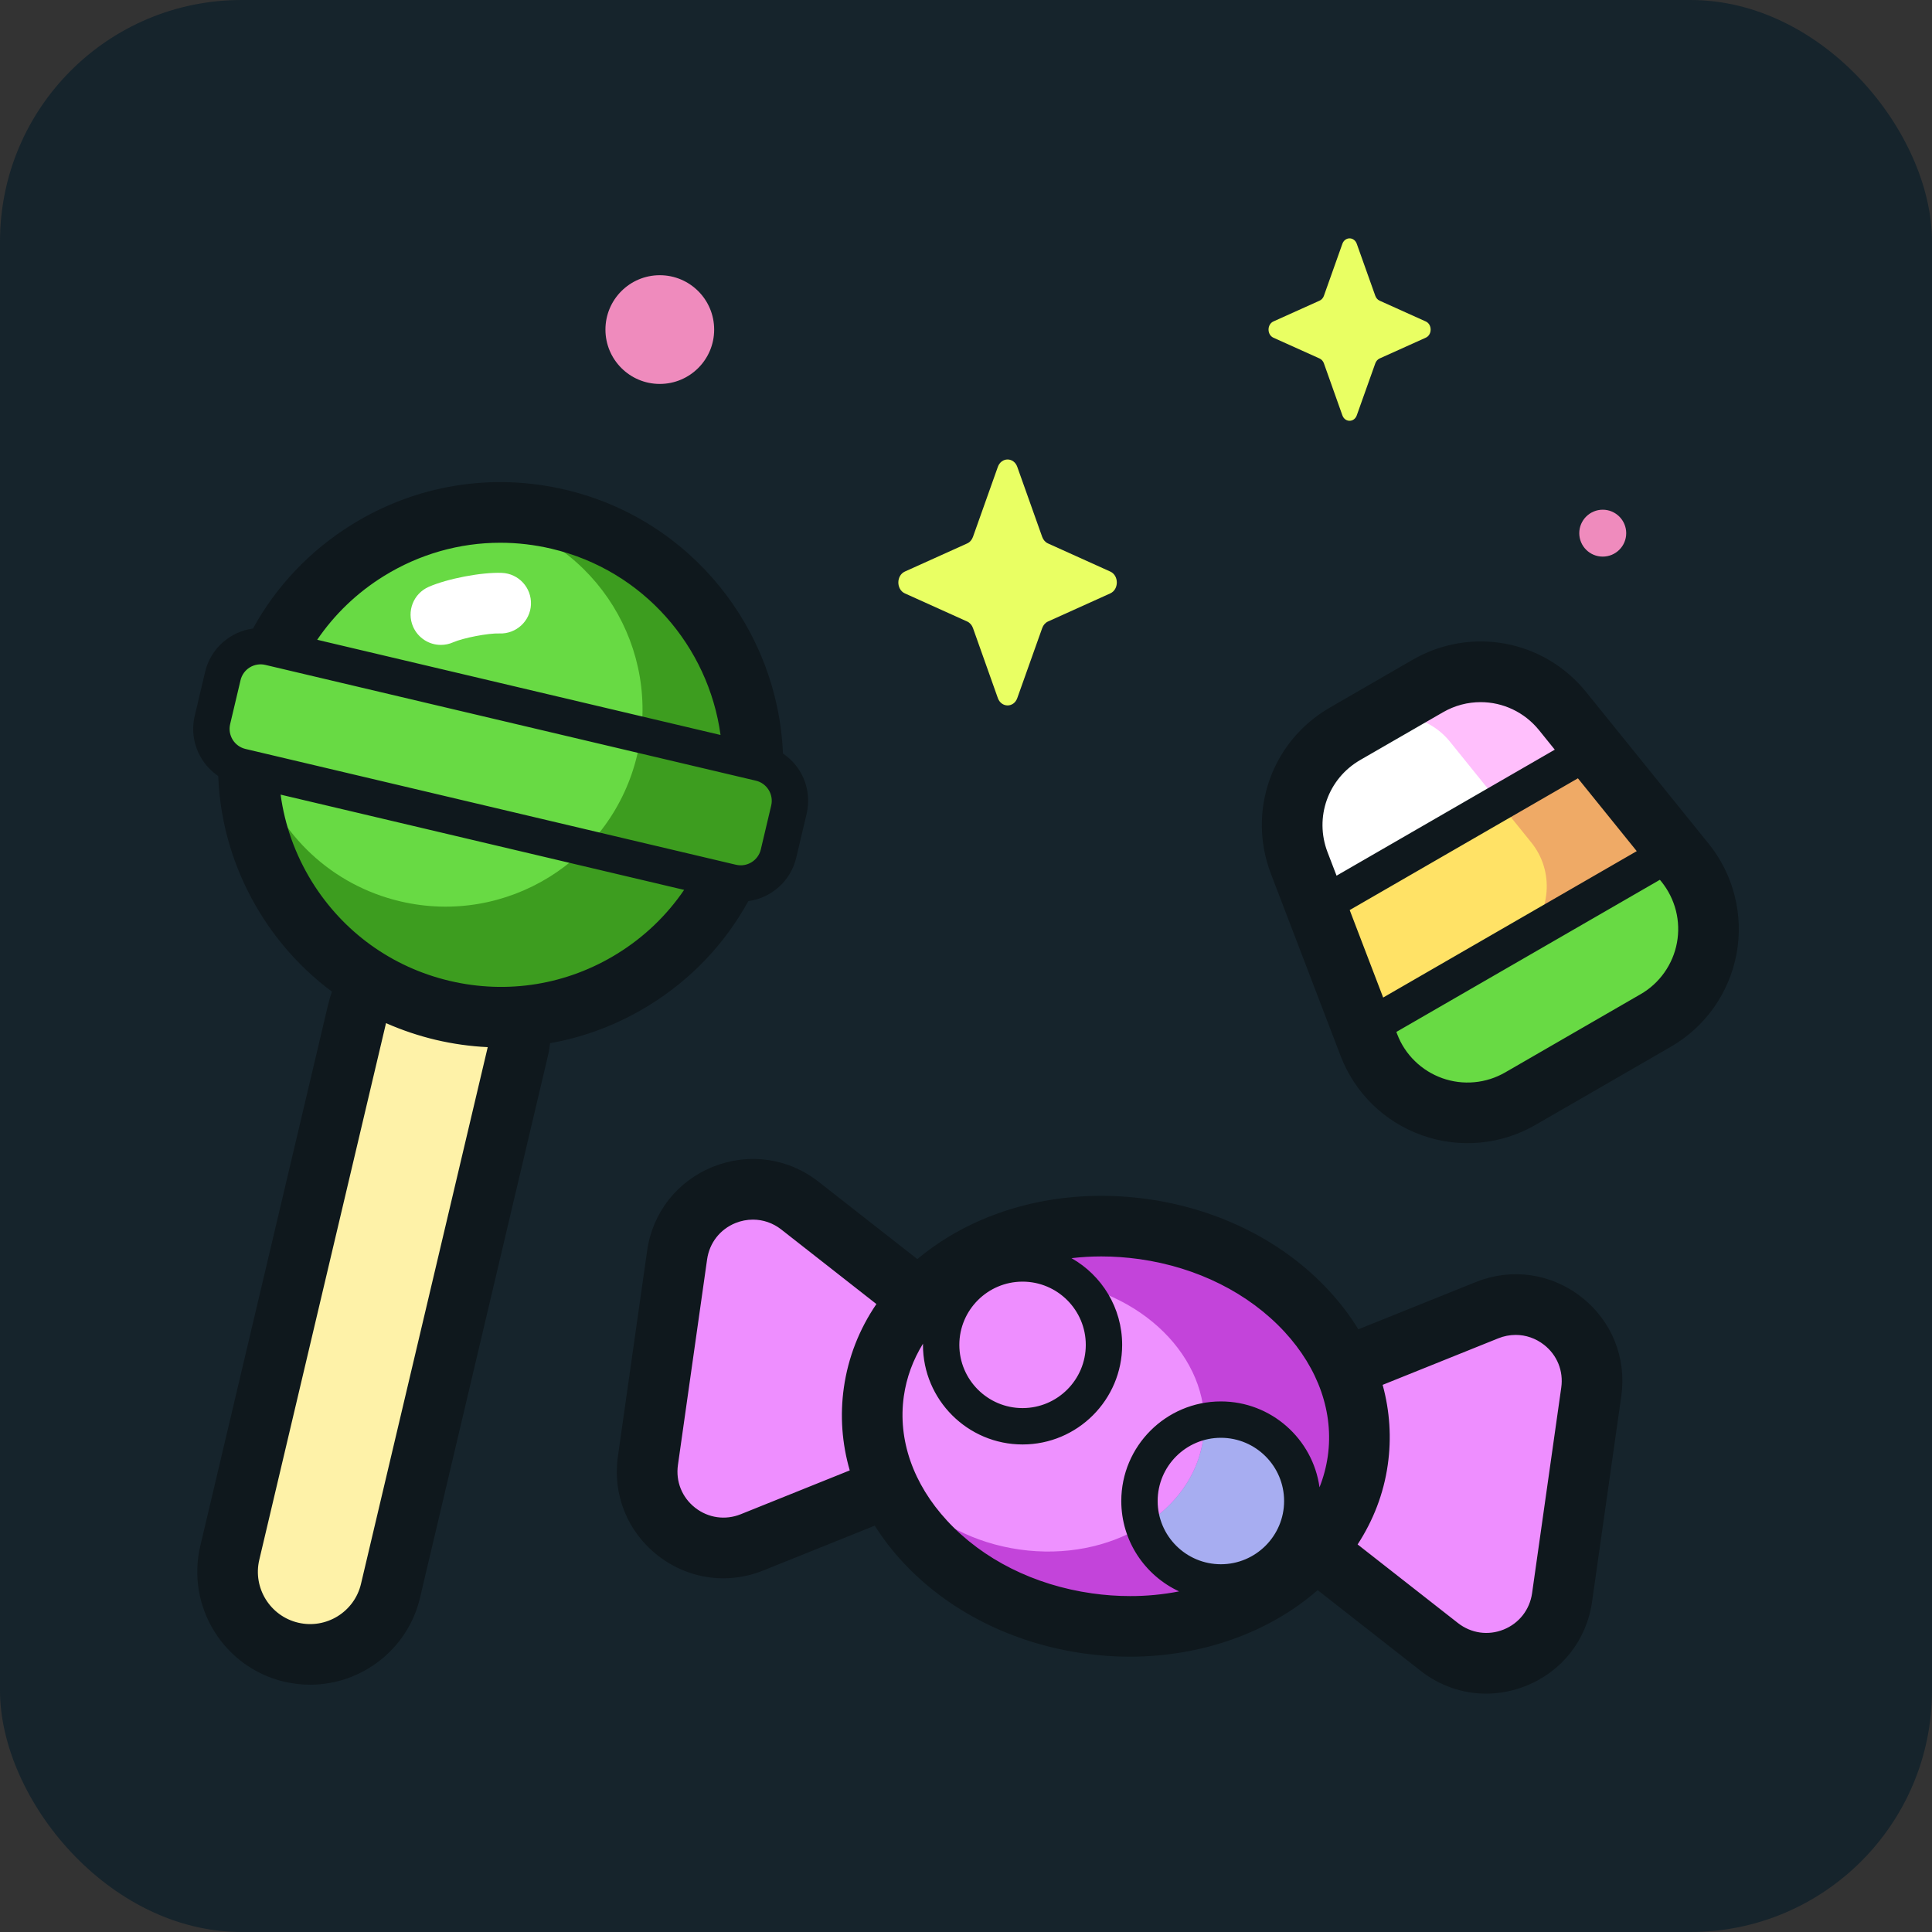 <?xml version="1.0" encoding="UTF-8"?> <svg xmlns="http://www.w3.org/2000/svg" width="40" height="40" viewBox="0 0 40 40" fill="none"><rect x="0" y="0" width="40" height="40" fill="#333333" stroke="none"/> <rect width="40" height="40" rx="5" fill="#16242C"></rect> <g clip-path="url(#clip0_1018_541)"> <path d="M6.029 34.207C5.11 33.99 4.541 33.069 4.758 32.151L7.404 20.94C7.621 20.021 8.542 19.452 9.461 19.669C10.38 19.886 10.949 20.807 10.732 21.725L8.085 32.936C7.868 33.855 6.948 34.424 6.029 34.207Z" fill="#FEF2A8"></path> <path d="M15.009 18.224C16.331 15.659 15.323 12.509 12.759 11.188C10.194 9.867 7.044 10.874 5.723 13.439C4.402 16.003 5.409 19.153 7.974 20.474C10.538 21.796 13.688 20.788 15.009 18.224Z" fill="#68DA44"></path> <path d="M15.152 18.27L4.996 15.873C4.564 15.771 4.296 15.338 4.398 14.906L4.613 13.997C4.715 13.565 5.148 13.297 5.58 13.399L15.736 15.797C16.168 15.899 16.435 16.332 16.333 16.764L16.118 17.673C16.016 18.105 15.584 18.372 15.152 18.27Z" fill="#68DA44"></path> <path d="M15.736 15.797L15.589 15.762C15.559 13.422 13.947 11.313 11.566 10.751C10.974 10.611 10.361 10.575 9.757 10.646C9.891 10.664 10.025 10.688 10.159 10.72C12.352 11.238 13.71 13.435 13.193 15.628C12.675 17.821 10.478 19.179 8.285 18.661C6.857 18.324 5.784 17.276 5.352 15.979H5.145C5.208 18.291 6.809 20.362 9.166 20.918C11.547 21.48 13.931 20.315 15.005 18.235L15.152 18.27C15.584 18.372 16.017 18.104 16.119 17.672L16.333 16.763C16.435 16.331 16.168 15.899 15.736 15.797Z" fill="#3D9D1F"></path> <path d="M19.947 27.613L16.562 24.961C15.603 24.21 14.19 24.778 14.019 25.985L13.415 30.241C13.243 31.448 14.442 32.387 15.572 31.932L19.561 30.327C20.691 29.873 20.906 28.365 19.947 27.613ZM26.414 31.445L29.798 34.097C30.757 34.849 32.17 34.28 32.341 33.074L32.946 28.817C33.117 27.611 31.918 26.672 30.788 27.126L26.799 28.731C25.669 29.186 25.455 30.694 26.414 31.445Z" fill="#EE8EFF"></path> <path d="M28.117 30.254C28.438 28 26.455 25.854 23.689 25.46C20.922 25.066 18.419 26.574 18.098 28.828C17.778 31.082 19.76 33.228 22.527 33.622C25.293 34.016 27.796 32.508 28.117 30.254Z" fill="#EE91FF"></path> <path d="M22.736 28.495C23.093 27.635 22.685 26.649 21.825 26.292C20.965 25.936 19.979 26.344 19.622 27.204C19.266 28.064 19.674 29.05 20.534 29.406C21.394 29.763 22.38 29.355 22.736 28.495Z" fill="#EE8EFF"></path> <path d="M25.277 32.762C26.207 32.762 26.962 32.008 26.962 31.077C26.962 30.146 26.207 29.391 25.277 29.391C24.346 29.391 23.591 30.146 23.591 31.077C23.591 32.008 24.346 32.762 25.277 32.762Z" fill="#EE8EFF"></path> <path d="M23.681 25.448C20.914 25.055 18.412 26.564 18.092 28.818C18.31 27.284 20.013 26.257 21.897 26.524C23.78 26.792 25.13 28.252 24.912 29.787C24.694 31.321 22.991 32.348 21.108 32.081C19.224 31.813 17.874 30.352 18.092 28.818C17.772 31.072 19.755 33.218 22.522 33.611C25.289 34.004 27.791 32.495 28.111 30.241C28.431 27.987 26.448 25.841 23.681 25.448Z" fill="#C344DA"></path> <path d="M25.277 29.391C25.159 29.391 25.045 29.403 24.934 29.426C24.936 29.547 24.929 29.667 24.912 29.786C24.805 30.54 24.339 31.171 23.67 31.587C23.886 32.268 24.524 32.762 25.277 32.762C26.208 32.762 26.962 32.008 26.962 31.077C26.962 30.146 26.208 29.391 25.277 29.391Z" fill="#A7ADF1"></path> <path d="M34.279 21.129L31.476 22.747C30.311 23.42 28.821 22.891 28.341 21.635L26.899 17.867C26.516 16.863 26.918 15.73 27.848 15.192L29.559 14.205C30.491 13.666 31.677 13.887 32.353 14.724L34.887 17.861C35.731 18.906 35.442 20.457 34.279 21.129Z" fill="#FFA585"></path> <path d="M34.887 17.861L32.353 14.724C31.677 13.887 30.491 13.666 29.559 14.204L28.163 15.01C28.782 14.653 29.569 14.799 30.019 15.355L31.701 17.439C32.261 18.132 32.07 19.163 31.298 19.608L29.436 20.683C28.962 20.957 28.407 20.93 27.974 20.677L28.341 21.635C28.821 22.891 30.311 23.419 31.476 22.747L34.279 21.129C35.442 20.457 35.731 18.906 34.887 17.861Z" fill="#68DA44"></path> <path d="M34.528 17.417L32.353 14.724C31.677 13.887 30.491 13.666 29.559 14.204L27.848 15.192C26.918 15.729 26.515 16.863 26.899 17.867L28.244 21.383C28.244 21.383 33.331 18.613 34.528 17.417Z" fill="#FFE266"></path> <path d="M30.019 15.356L31.701 17.439C32.189 18.042 32.107 18.901 31.569 19.407C31.576 19.424 31.581 19.442 31.586 19.46C32.81 18.717 34.02 17.925 34.528 17.417L32.353 14.724C31.677 13.887 30.491 13.666 29.559 14.205L28.163 15.011C28.782 14.653 29.569 14.8 30.019 15.356Z" fill="#EFAA66"></path> <path d="M33.007 15.56L32.353 14.724C31.677 13.887 30.491 13.666 29.559 14.204L27.848 15.192C26.918 15.729 26.515 16.863 26.899 17.867L27.121 18.806L33.007 15.56Z" fill="white"></path> <path d="M32.353 14.724C31.677 13.887 30.491 13.666 29.559 14.204L29.297 14.355L28.163 15.01C28.782 14.653 29.569 14.799 30.019 15.355L31.054 16.637L33.008 15.56L32.353 14.724Z" fill="#FFBFFC"></path> <path d="M13.442 20.812C14.314 20.273 15.013 19.532 15.493 18.657C15.963 18.593 16.369 18.248 16.485 17.759L16.7 16.85C16.735 16.699 16.741 16.543 16.716 16.39C16.692 16.237 16.637 16.09 16.555 15.958C16.467 15.816 16.349 15.694 16.21 15.601C16.107 13.043 14.32 10.757 11.71 10.14C10.189 9.781 8.619 10.036 7.29 10.858C6.418 11.397 5.718 12.138 5.238 13.013C4.768 13.077 4.362 13.422 4.247 13.91L4.032 14.82C3.996 14.97 3.99 15.127 4.015 15.28C4.04 15.433 4.095 15.579 4.177 15.711C4.264 15.852 4.38 15.973 4.518 16.067C4.556 17.064 4.85 18.039 5.389 18.911C5.784 19.55 6.288 20.096 6.873 20.531C6.842 20.618 6.815 20.706 6.794 20.796L4.147 32.006C3.851 33.261 4.63 34.522 5.885 34.818C6.06 34.859 6.241 34.88 6.422 34.88C7.48 34.88 8.442 34.154 8.696 33.08L11.342 21.869C11.364 21.779 11.379 21.689 11.389 21.598C12.108 21.471 12.803 21.207 13.442 20.812ZM7.95 11.925C8.685 11.471 9.514 11.237 10.357 11.237C10.711 11.237 11.068 11.278 11.422 11.362C13.323 11.81 14.668 13.388 14.918 15.217L6.567 13.246C6.925 12.72 7.392 12.27 7.95 11.925ZM4.765 14.992L4.98 14.083C5.006 13.973 5.074 13.878 5.171 13.818C5.267 13.759 5.383 13.74 5.493 13.766L15.649 16.163C15.76 16.189 15.854 16.257 15.914 16.354C15.974 16.451 15.993 16.566 15.967 16.677L15.752 17.586C15.698 17.815 15.468 17.958 15.238 17.904H15.238L5.082 15.506C5.028 15.493 4.976 15.47 4.931 15.437C4.885 15.404 4.847 15.363 4.817 15.315C4.788 15.267 4.768 15.214 4.759 15.159C4.75 15.104 4.752 15.047 4.765 14.992ZM5.81 16.452L14.164 18.424C13.806 18.95 13.339 19.4 12.782 19.744C11.738 20.39 10.505 20.59 9.31 20.308C8.115 20.026 7.102 19.295 6.456 18.251C6.112 17.693 5.895 17.082 5.81 16.452ZM7.474 32.792C7.337 33.373 6.753 33.733 6.173 33.596C5.592 33.459 5.231 32.875 5.368 32.295L7.992 21.183C8.324 21.329 8.668 21.445 9.022 21.529C9.375 21.612 9.735 21.663 10.098 21.68L7.474 32.792ZM32.742 26.855C32.113 26.362 31.295 26.246 30.554 26.544L28.123 27.522C27.953 27.243 27.749 26.975 27.514 26.721C26.58 25.71 25.25 25.037 23.769 24.827C22.288 24.617 20.824 24.892 19.645 25.603C19.416 25.741 19.197 25.897 18.992 26.068L16.949 24.468C16.32 23.975 15.502 23.859 14.761 24.157C14.02 24.455 13.51 25.105 13.398 25.896L12.793 30.153C12.681 30.944 12.989 31.711 13.618 32.204C14.017 32.516 14.492 32.677 14.975 32.677C15.254 32.677 15.535 32.623 15.806 32.514L18.111 31.587C18.28 31.855 18.474 32.106 18.689 32.338C19.623 33.349 20.953 34.022 22.434 34.232C22.75 34.277 23.07 34.3 23.39 34.3C24.906 34.3 26.294 33.784 27.281 32.922L29.411 34.591C29.81 34.904 30.284 35.065 30.767 35.065C31.046 35.065 31.328 35.011 31.599 34.902C32.34 34.604 32.85 33.953 32.962 33.162L33.567 28.905C33.679 28.114 33.371 27.348 32.742 26.855ZM25.277 32.386C24.555 32.386 23.968 31.799 23.968 31.077C23.968 30.355 24.555 29.768 25.277 29.768C25.999 29.768 26.586 30.355 26.586 31.077C26.586 31.799 25.998 32.386 25.277 32.386ZM21.171 26.535C21.893 26.535 22.48 27.122 22.48 27.844C22.48 28.566 21.893 29.153 21.171 29.153C20.449 29.153 19.862 28.566 19.862 27.844C19.862 27.122 20.449 26.535 21.171 26.535ZM15.338 31.35C15.018 31.479 14.664 31.429 14.392 31.216C14.12 31.003 13.987 30.672 14.036 30.33L14.64 26.073C14.689 25.731 14.909 25.45 15.229 25.321C15.344 25.275 15.466 25.251 15.589 25.251C15.797 25.251 16.003 25.32 16.175 25.455L18.145 26.999C17.79 27.519 17.56 28.104 17.471 28.73C17.389 29.308 17.432 29.886 17.593 30.443L15.338 31.35ZM22.61 32.989C21.415 32.82 20.349 32.286 19.61 31.486C18.904 30.722 18.585 29.806 18.713 28.906C18.768 28.52 18.903 28.154 19.11 27.819C19.109 27.827 19.109 27.835 19.109 27.844C19.109 28.981 20.034 29.906 21.171 29.906C22.308 29.906 23.233 28.981 23.233 27.844C23.233 27.075 22.81 26.403 22.184 26.049C22.389 26.025 22.595 26.013 22.801 26.013C23.062 26.013 23.327 26.032 23.593 26.069C24.788 26.239 25.854 26.773 26.593 27.572C27.299 28.336 27.618 29.253 27.49 30.152C27.458 30.372 27.401 30.587 27.319 30.793C27.18 29.79 26.317 29.015 25.277 29.015C24.14 29.015 23.215 29.94 23.215 31.077C23.215 31.905 23.706 32.62 24.412 32.948C24.078 33.013 23.738 33.046 23.398 33.045C23.134 33.045 22.871 33.026 22.61 32.989ZM32.324 28.729L31.72 32.986C31.671 33.328 31.451 33.609 31.131 33.738C30.811 33.867 30.457 33.816 30.185 33.603L28.108 31.976C28.429 31.483 28.647 30.929 28.732 30.329C28.812 29.77 28.774 29.212 28.626 28.672L31.022 27.708C31.136 27.662 31.258 27.638 31.381 27.638C31.59 27.638 31.795 27.708 31.968 27.843C32.24 28.056 32.373 28.387 32.324 28.729ZM35.375 17.467L32.841 14.33C31.965 13.245 30.453 12.964 29.245 13.661L27.535 14.649C26.33 15.344 25.816 16.792 26.313 18.091L27.755 21.859C27.9 22.239 28.126 22.583 28.417 22.868C28.709 23.152 29.058 23.369 29.442 23.505C29.826 23.642 30.234 23.693 30.64 23.656C31.045 23.619 31.438 23.494 31.79 23.29L34.593 21.672C34.945 21.469 35.249 21.192 35.484 20.86C35.718 20.528 35.878 20.149 35.953 19.75C36.027 19.35 36.014 18.939 35.914 18.545C35.815 18.151 35.631 17.783 35.375 17.467ZM27.944 18.842L32.669 16.114L33.887 17.622L28.637 20.653L27.944 18.842ZM28.162 15.735L29.873 14.748C30.119 14.605 30.389 14.537 30.655 14.537C31.111 14.537 31.558 14.739 31.865 15.118L32.19 15.521L27.672 18.13L27.485 17.643C27.21 16.923 27.494 16.121 28.162 15.735ZM34.719 19.52C34.678 19.741 34.589 19.951 34.459 20.135C34.329 20.319 34.161 20.473 33.965 20.585L31.162 22.204C30.967 22.316 30.75 22.386 30.525 22.406C30.3 22.427 30.074 22.398 29.862 22.323C29.649 22.247 29.455 22.127 29.294 21.969C29.132 21.812 29.007 21.621 28.927 21.41L28.91 21.365L34.366 18.215L34.399 18.255C34.54 18.43 34.642 18.634 34.698 18.853C34.753 19.071 34.76 19.299 34.719 19.52Z" fill="#0F181D"></path> <path d="M9.128 13.352C9.006 13.352 8.887 13.317 8.785 13.25C8.683 13.183 8.602 13.088 8.553 12.976C8.414 12.659 8.559 12.289 8.876 12.15C9.266 11.979 9.975 11.844 10.391 11.861C10.738 11.875 11.007 12.167 10.993 12.514C10.979 12.86 10.685 13.129 10.34 13.115C10.114 13.106 9.593 13.206 9.38 13.299C9.301 13.334 9.215 13.352 9.128 13.352Z" fill="white"></path> <path d="M21.062 9.667L21.578 11.117C21.6 11.178 21.644 11.228 21.699 11.252L22.986 11.833C23.168 11.915 23.168 12.204 22.986 12.286L21.699 12.867C21.644 12.891 21.6 12.941 21.578 13.003L21.062 14.452C20.99 14.656 20.732 14.656 20.659 14.452L20.144 13.002C20.122 12.941 20.078 12.891 20.023 12.867L18.735 12.286C18.554 12.204 18.554 11.915 18.735 11.833L20.023 11.252C20.078 11.228 20.122 11.178 20.144 11.116L20.659 9.667C20.732 9.462 20.99 9.462 21.062 9.667ZM28.091 5.049L28.474 6.124C28.49 6.17 28.523 6.207 28.563 6.225L29.518 6.655C29.654 6.716 29.654 6.931 29.518 6.992L28.563 7.422C28.523 7.441 28.49 7.477 28.474 7.523L28.091 8.598C28.037 8.75 27.846 8.75 27.792 8.598L27.41 7.523C27.394 7.477 27.361 7.441 27.32 7.422L26.365 6.992C26.23 6.931 26.23 6.716 26.365 6.655L27.32 6.225C27.361 6.207 27.394 6.17 27.41 6.124L27.792 5.049C27.846 4.897 28.037 4.897 28.091 5.049Z" fill="#E9FF63"></path> <path d="M13.66 7.949C14.282 7.949 14.786 7.445 14.786 6.824C14.786 6.202 14.282 5.698 13.66 5.698C13.039 5.698 12.535 6.202 12.535 6.824C12.535 7.445 13.039 7.949 13.66 7.949Z" fill="#EF8BBD"></path> <path d="M33.183 11.524C33.451 11.524 33.669 11.307 33.669 11.039C33.669 10.771 33.451 10.553 33.183 10.553C32.915 10.553 32.697 10.771 32.697 11.039C32.697 11.307 32.915 11.524 33.183 11.524Z" fill="#EF8BBD"></path> </g> <defs> <clipPath id="clip0_1018_541"> <rect width="32" height="32" fill="white" transform="translate(4 4)"></rect> </clipPath> </defs> </svg> 
